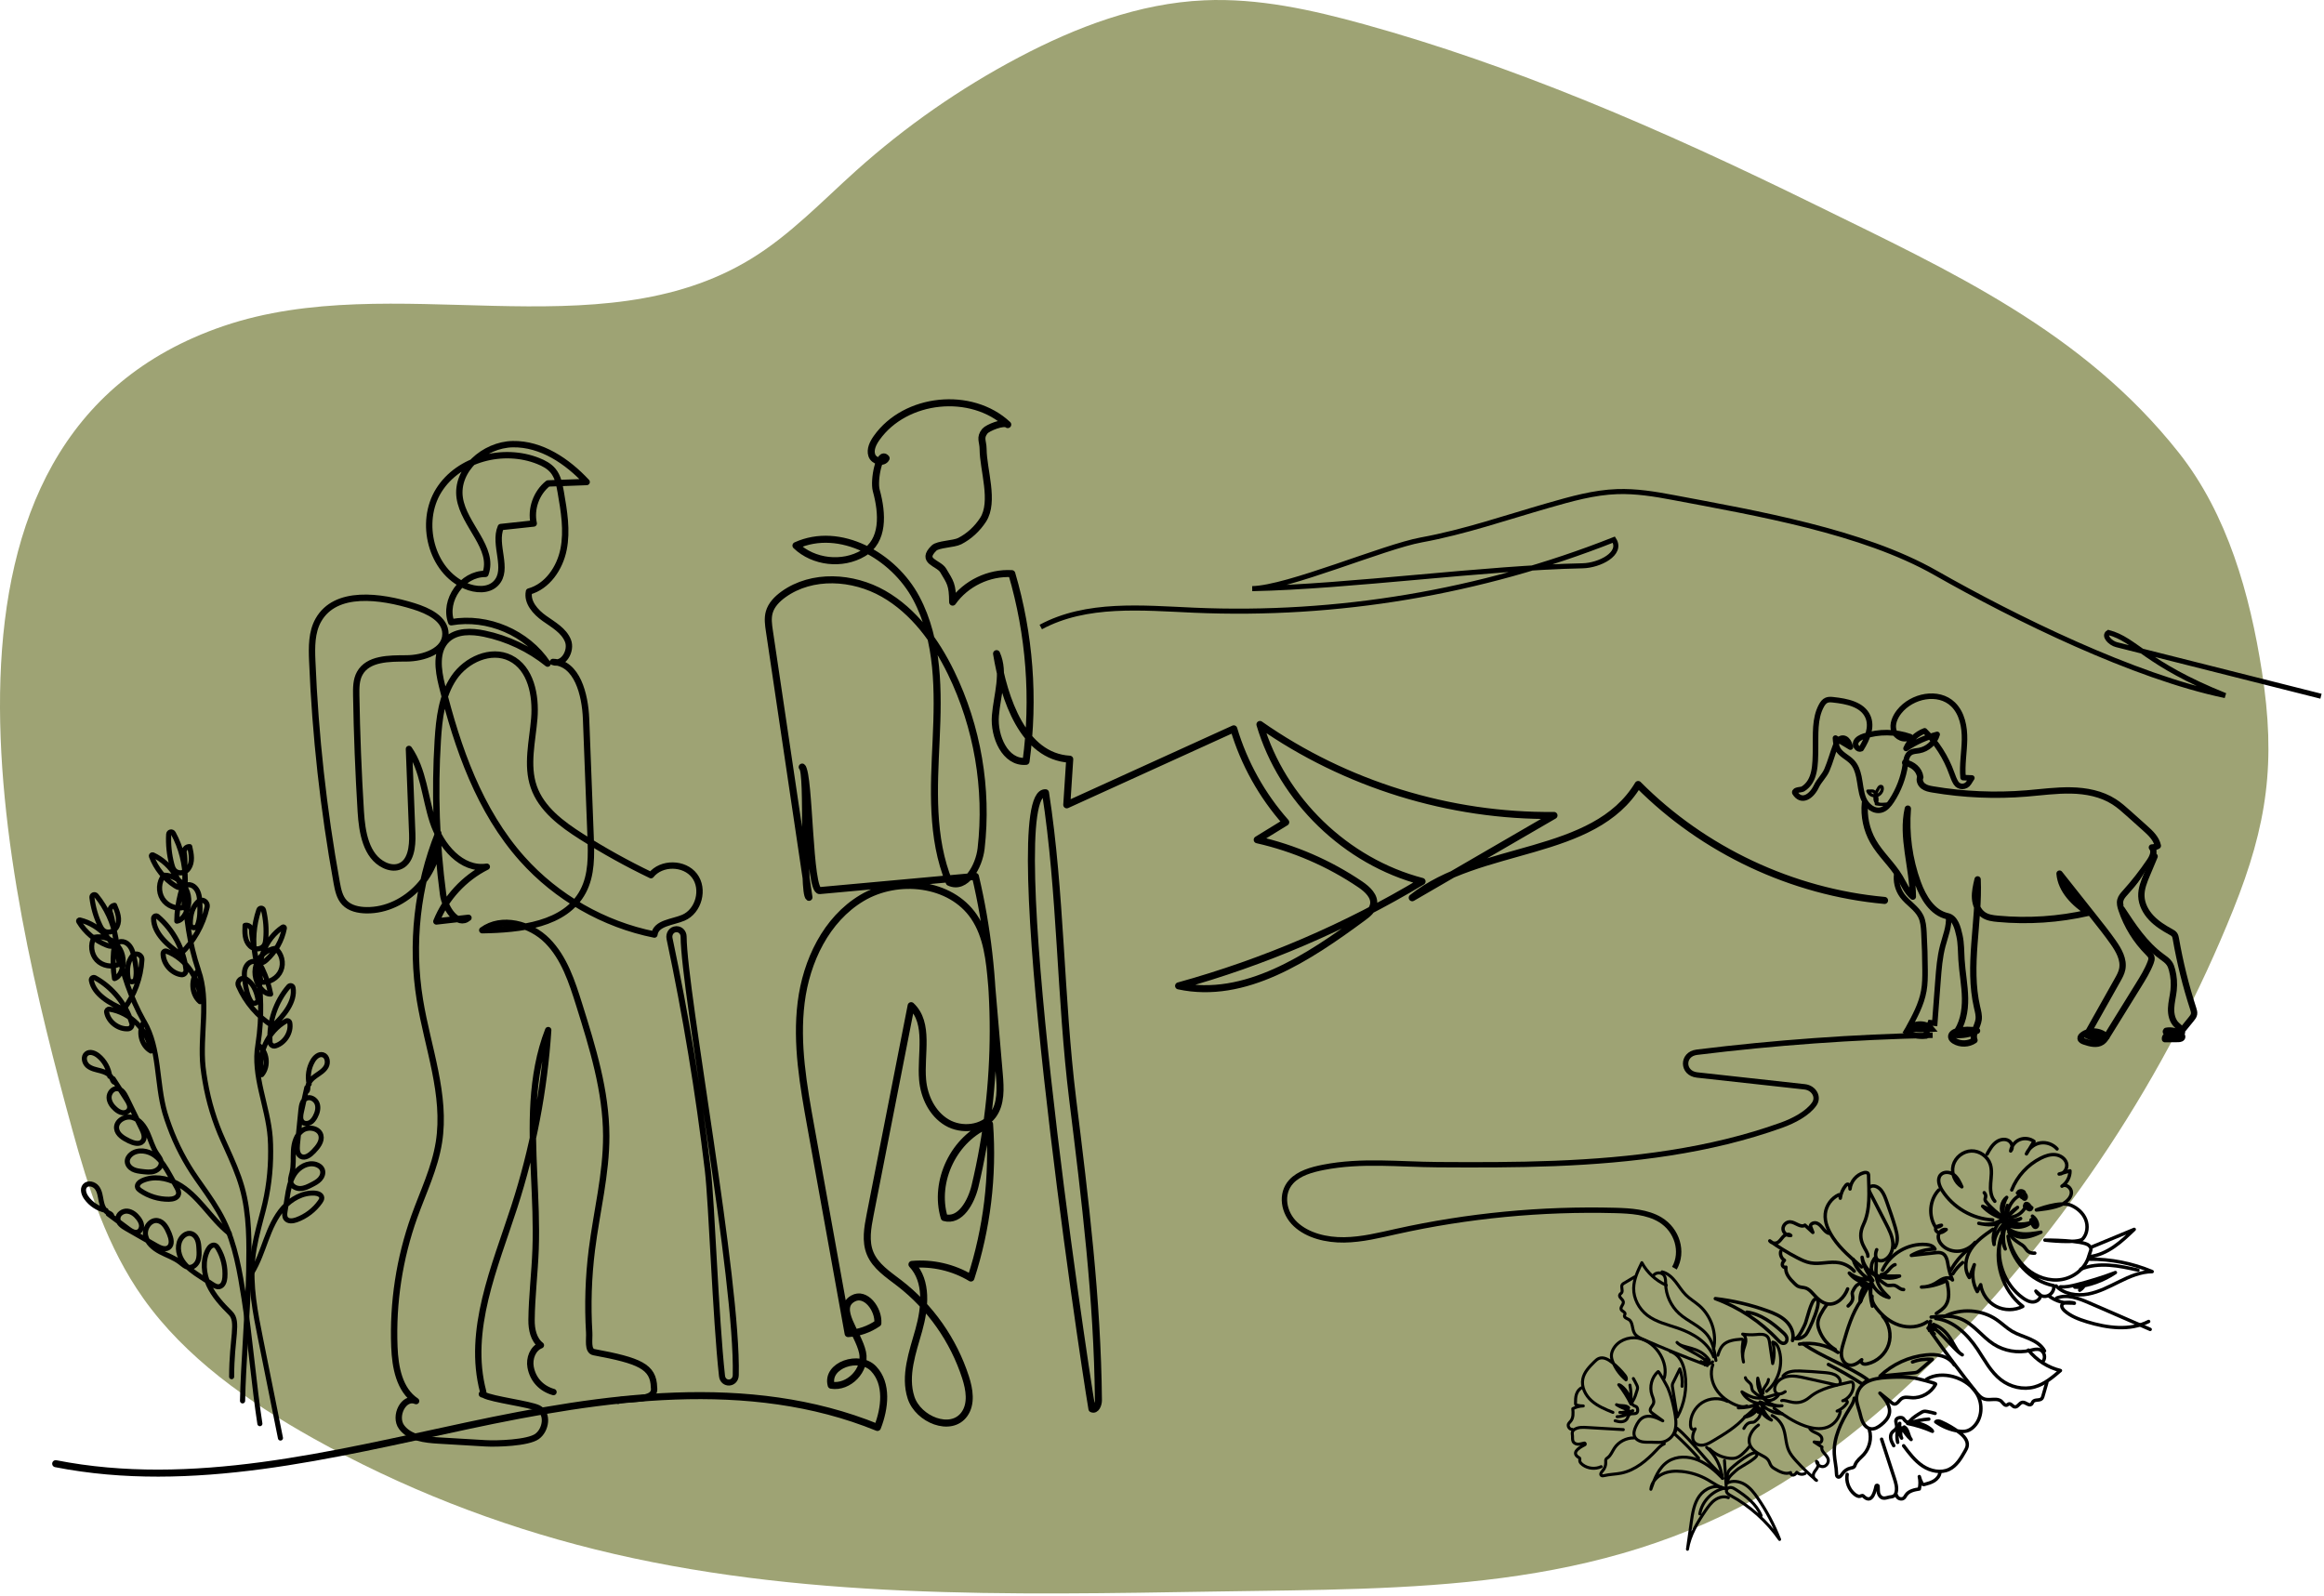 <svg width="734" height="504" viewBox="0 0 734 504" fill="none" xmlns="http://www.w3.org/2000/svg">
<g clip-path="url(#clip0_1256_1381)">
<path d="M499.78 31.37C477.26 22.25 454.34 14.17 430.89 7.68C414.4 3.12 397.43 -0.67 380.33 0.1C359.74 1.02 339.94 8.52 321.72 18.14C303.26 27.89 286 39.91 270.45 53.85C259.65 63.53 249.57 74.21 237.19 81.77C188.86 111.31 124.21 84.72 70.6 102.98C-32.56 138.13 1.79 280.04 22.82 356.79C27.9 375.33 33.87 394.01 45.24 410.06C58.46 428.72 78.23 442.73 98.98 454.34C126.65 469.82 156.74 481.67 188.06 489.42C252.17 505.3 318.81 503.75 384.35 502.69C445.75 501.7 504.58 503.02 559.54 470.43C579.06 458.86 596.51 444.04 612.55 427.99C652.54 387.99 684.24 339.79 705.33 287.33C716.15 260.41 718.86 240.71 714.39 212.07C710.6 187.78 703.59 162.5 688.08 142.91C657.78 104.63 616.29 85.79 573.61 64.82C549.37 52.91 524.82 41.5 499.77 31.36L499.78 31.37Z" fill="#9EA374"/>
<path d="M629.44 388.28C626.84 390.07 624.17 391.93 622.45 394.59C620.73 397.25 620.19 400.92 621.98 403.52L623.56 399.46C622.68 402.26 623.02 405.42 624.49 407.96C624.85 407.23 625.21 406.51 625.57 405.78C625.98 408.67 627.86 411.3 630.45 412.64C633.04 413.98 636.28 413.97 638.87 412.64C632.31 407.57 629.46 398.19 632.11 390.33C630.02 397.44 632.89 405.71 638.93 410C639.88 410.67 640.97 411.28 642.14 411.23C643.31 411.18 644.5 410.26 644.45 409.09C643.97 408.66 643.48 408.23 643 407.8C643.62 409.06 645.21 409.76 646.56 409.36C647.91 408.96 648.86 407.5 648.67 406.1C641.21 404.65 635.07 398.02 634.2 390.47C635.11 394.37 637.05 398.1 640.08 400.74C643.1 403.38 647.26 404.81 651.2 404.14C655.15 403.47 658.74 400.53 659.76 396.65C660.18 395.05 660.94 394.54 659.76 393.39C657.98 391.66 645.85 391.7 645.85 391.7C645.85 391.7 656.37 392.91 657.82 391.29C659.27 389.67 659.52 387.19 658.72 385.18C657.92 383.17 656.17 381.62 654.19 380.74C650.62 379.16 643.15 382.18 643.15 382.18C643.15 382.18 649.11 381.75 651.63 380.2C652.91 379.41 654.16 378.23 654.22 376.72C654.28 375.21 652.45 373.76 651.24 374.67C652.83 373.62 653.82 371.72 653.77 369.82C652.62 370.16 651.49 370.49 650.34 370.83C651.93 370.85 653.1 368.98 652.69 367.45C652.28 365.92 650.71 364.89 649.13 364.72C647.55 364.55 645.97 365.1 644.55 365.81C640.41 367.89 637.08 371.53 635.38 375.85" stroke="black" stroke-width="1.08" stroke-linecap="round" stroke-linejoin="round"/>
<path d="M649.69 362.9C648.41 361.43 646.34 360.69 644.42 361C642.5 361.31 640.77 362.67 640.02 364.46C640.82 363.15 641.62 361.83 642.41 360.52C641.13 359.58 639.35 359.35 637.87 359.96C636.4 360.56 635.29 361.98 635.04 363.55C635.93 362.62 635.49 360.92 634.37 360.27C633.26 359.62 631.8 359.87 630.72 360.57C629.28 361.49 628.41 363.05 627.59 364.54" stroke="black" stroke-width="1.08" stroke-linecap="round" stroke-linejoin="round"/>
<path d="M630.03 379.43C628.7 377.93 628.57 375.73 628.72 373.73C628.87 371.73 629.22 369.67 628.6 367.76C627.79 365.28 625.24 363.47 622.63 363.54C620.02 363.61 617.56 365.55 616.89 368.08C616.22 370.61 617.39 373.51 619.62 374.87C619 373.46 618.32 371.99 617.1 371.05C615.88 370.11 613.91 369.95 612.9 371.11C611.75 372.44 612.44 374.52 613.39 376C616.82 381.41 622.96 385 629.36 385.31" stroke="black" stroke-width="1.08" stroke-linecap="round" stroke-linejoin="round"/>
<path d="M612.34 375.87C609.43 378.93 608.98 384.03 611.29 387.55C611.96 387.66 612.68 387.46 613.19 387.01C612.43 387.1 611.5 387.34 611.35 388.09C611.22 388.81 612.03 389.41 612.76 389.36C613.49 389.31 614.11 388.83 614.68 388.37C613.54 388.08 612.37 389.12 612.2 390.28C612.03 391.44 612.66 392.6 613.5 393.42C614.89 394.77 616.92 395.4 618.85 395.18C620.77 394.96 622.57 393.91 623.81 392.42" stroke="black" stroke-width="1.08" stroke-linecap="round" stroke-linejoin="round"/>
<path d="M639.33 376.6C638.92 376.06 638.03 375.96 637.51 376.4C637.91 377.12 638.39 377.8 638.92 378.43C639.05 378.59 639.21 378.75 639.41 378.77C639.83 378.81 640.03 378.24 639.94 377.83C639.68 376.7 638.13 376.11 637.18 376.79C637.64 377.28 638.1 377.77 638.57 378.26C638.67 378.15 638.78 378.04 638.88 377.93C638.37 377.38 637.45 377.75 636.88 378.22C635.18 379.6 634.09 381.71 633.93 383.89" stroke="black" stroke-width="1.08" stroke-linecap="round" stroke-linejoin="round"/>
<path d="M641.72 381.46C641.32 381.33 641.1 380.91 640.84 380.58C640.58 380.25 640.1 379.97 639.75 380.21C639.5 380.39 639.47 380.76 639.6 381.03C639.73 381.3 639.97 381.51 640.21 381.7C640.42 381.87 640.65 382.05 640.92 382.1C641.19 382.15 641.51 382 641.57 381.73C641.62 381.47 641.42 381.24 641.24 381.06C640.95 380.77 640.65 380.47 640.25 380.4C639.85 380.33 639.37 380.62 639.42 381.02C639.47 381.51 640.12 381.62 640.61 381.61C640.57 381.3 640.15 381.18 639.88 381.32C639.61 381.46 639.43 381.73 639.25 381.98C638.25 383.41 636.59 384.36 634.85 384.5" stroke="black" stroke-width="1.08" stroke-linecap="round" stroke-linejoin="round"/>
<path d="M626.69 376.72C627.82 378.05 626.45 378.5 627.18 379.47C628.58 381.34 631.27 383.62 632.78 384.5C630.69 383.16 628.48 381.98 626.19 381C627.99 382.92 630.36 384.3 632.92 384.92C632.09 386.08 630.65 386.68 629.22 386.82C627.79 386.96 626.37 386.68 624.97 386.4C627.47 387.04 630.23 386.59 632.4 385.19C630.08 387 629.01 390.25 629.8 393.08C629.74 390.34 631.62 387.98 633.39 385.89C632.03 388.53 632.01 391.83 633.33 394.49C632.41 391.9 632.56 388.96 633.74 386.47C633.66 388.72 635.88 390.51 638.12 390.76C640.36 391.01 642.54 390.12 644.6 389.2C642.42 389.58 640.18 389.97 637.99 389.63C635.8 389.29 633.61 388.1 632.67 386.08C635.14 388.13 639.07 388.14 641.56 386.12C638.81 386.99 635.73 386.79 633.11 385.59C634.78 386.2 636.75 385.92 638.19 384.89C636.64 385.52 634.87 385.56 633.29 385.01C634.6 383.8 635.9 382.58 637.21 381.37C635.68 382.3 634.39 383.62 633.48 385.16C633.37 383.67 633.56 382.17 634.01 380.76" stroke="black" stroke-width="1.08" stroke-linecap="round" stroke-linejoin="round"/>
<path d="M633.12 384.91C632.31 382.73 632.56 380.18 633.78 378.2C632.09 379.49 631.61 382.13 632.75 383.93" stroke="black" stroke-width="1.08" stroke-linecap="round" stroke-linejoin="round"/>
<path d="M642.3 385.71C642.53 385.52 642.32 385.08 642.02 385.07C641.72 385.06 641.49 385.38 641.49 385.68C641.49 385.98 641.67 386.25 641.89 386.45C642.09 386.64 642.4 386.8 642.64 386.66C642.84 386.54 642.89 386.26 642.81 386.04C642.73 385.82 642.56 385.65 642.38 385.49C642.25 385.36 642.11 385.23 641.93 385.19C641.75 385.15 641.54 385.19 641.45 385.34C641.37 385.49 641.42 385.67 641.48 385.82C641.66 386.3 641.9 386.75 642.18 387.18C642.33 387.41 642.53 387.65 642.81 387.68C643.1 387.71 643.38 387.48 643.48 387.2C643.58 386.92 643.54 386.61 643.46 386.33C643.23 385.44 642.67 384.64 641.91 384.12" stroke="black" stroke-width="1.08" stroke-linecap="round" stroke-linejoin="round"/>
<path d="M634.47 389.22C635.32 391.22 636.99 392.15 638.8 393.35C640.03 394.17 639.99 395.95 642.66 395.81" stroke="black" stroke-width="1.08" stroke-linecap="round" stroke-linejoin="round"/>
<path d="M660.52 393.92C665.03 392.05 669.55 390.18 674.06 388.31C672.03 390.25 669.98 392.21 667.66 393.8C665.34 395.39 662.71 396.62 659.92 396.94" stroke="black" stroke-width="1.08" stroke-linecap="round" stroke-linejoin="round"/>
<path d="M659.82 397.72C666.63 397.66 673.45 399.01 679.73 401.65C676.13 401.69 672.7 403.16 669.47 404.75C666.24 406.34 663 408.08 659.45 408.74C655.9 409.4 651.89 408.78 649.39 406.18" stroke="black" stroke-width="1.08" stroke-linecap="round" stroke-linejoin="round"/>
<path d="M657.17 400.87C660.01 399.7 663.14 399.43 666.2 399.63C669.26 399.83 672.26 400.51 675.25 401.17" stroke="black" stroke-width="1.08" stroke-linecap="round" stroke-linejoin="round"/>
<path d="M650.779 406.45C652.489 406.59 654.189 406.2 655.859 405.78C660.019 404.73 664.109 403.46 668.119 401.95C664.319 404.52 659.869 406.12 655.299 406.55C656.199 406.64 657.099 406.62 657.999 406.5C657.689 406.91 657.289 407.27 656.849 407.53" stroke="black" stroke-width="1.08" stroke-linecap="round" stroke-linejoin="round"/>
<path d="M655.159 411.64C654.219 411.33 653.189 411.28 652.219 411.49C651.909 411.56 651.589 411.67 651.379 411.91C650.859 412.52 651.419 413.45 652.019 413.98C654.009 415.76 656.579 416.72 659.119 417.5C665.499 419.45 672.689 420.45 678.619 417.4" stroke="black" stroke-width="1.08" stroke-linecap="round" stroke-linejoin="round"/>
<path d="M649.56 410.01C652.82 408.67 656.5 410.09 659.74 411.49C666.19 414.29 672.65 417.1 679.1 419.9" stroke="black" stroke-width="1.08" stroke-linecap="round" stroke-linejoin="round"/>
<path d="M654.939 411.52C652.199 411.83 649.339 411.05 647.149 409.37" stroke="black" stroke-width="1.08" stroke-linecap="round" stroke-linejoin="round"/>
<path d="M594.55 401.189C596.9 396.029 602.66 392.629 608.32 393.089C609.43 393.179 610.69 393.519 611.14 394.539C608.54 394.539 605.93 395.229 603.67 396.529C606.17 396.249 608.67 395.979 611.17 395.699C611.94 395.609 612.75 395.539 613.45 395.869C614.8 396.509 615.05 398.269 615.3 399.729C615.57 401.299 616.03 402.829 616.67 404.289C615.99 403.529 614.79 403.499 613.84 403.849C612.89 404.199 612.09 404.869 611.21 405.369C609.9 406.129 608.38 406.539 606.87 406.529C609.39 406.439 611.9 405.839 614.2 404.779C614.35 404.709 614.51 404.639 614.67 404.679C614.91 404.749 614.99 405.039 615.04 405.279C615.47 407.619 615.85 410.219 614.57 412.219C613.85 413.349 612.69 414.119 611.56 414.849" stroke="black" stroke-width="1.08" stroke-linecap="round" stroke-linejoin="round"/>
<path d="M591.26 409.399C591.03 410.749 591.78 412.069 592.61 413.159C594.47 415.599 596.95 417.639 599.88 418.579C602.81 419.519 606.18 419.239 608.7 417.489" stroke="black" stroke-width="1.08" stroke-linecap="round" stroke-linejoin="round"/>
<path d="M601.229 407.32C600.179 407.38 599.439 406.35 598.439 406.03C597.629 405.78 596.549 406.3 595.819 405.87C594.189 404.91 592.799 403.58 591.569 402.14C593.969 403.84 597.259 404.2 599.959 403.05C598.509 403.05 597.049 403.06 595.599 403.07C595.079 403.07 594.459 403.03 594.189 402.58C595.099 402.57 595.849 401.87 596.449 401.19C597.049 400.51 597.649 399.73 598.519 399.46" stroke="black" stroke-width="1.08" stroke-linecap="round" stroke-linejoin="round"/>
<path d="M592.729 394.73C592.269 395.85 592.139 397.39 593.159 398.01C593.779 398.39 594.589 398.25 595.239 397.93C597.139 396.97 597.989 394.62 597.819 392.5C597.649 390.38 596.649 388.43 595.679 386.53C593.909 383.09 592.129 379.64 590.359 376.2" stroke="black" stroke-width="1.08" stroke-linecap="round" stroke-linejoin="round"/>
<path d="M589.94 396.79C590.12 394.84 585.96 392.23 588.56 386.75C590.78 382.07 590.29 376.51 590.16 371.34C590.16 371.12 590.15 370.91 590.04 370.72C589.78 370.27 589.14 370.29 588.64 370.42C586.34 371.05 584.54 373.18 584.3 375.55C584.36 374.85 584.04 373.84 583.38 374.07C583.21 374.13 583.09 374.27 582.98 374.4C582.02 375.55 581.41 376.98 581.22 378.46C581.28 378.05 581.1 377.62 580.78 377.37C578.45 378.43 576.76 380.78 576.49 383.32C576.2 386.08 577.47 388.77 579.02 391.08C581.4 394.62 584.73 397.36 587.94 400.18" stroke="black" stroke-width="1.08" stroke-linecap="round" stroke-linejoin="round"/>
<path d="M598.4 394.06C599.69 392.31 599.23 389.87 598.62 387.79C597.82 385.02 596.86 382.3 595.9 379.59C595.45 378.3 594.98 376.99 594.12 375.93C593.28 374.89 591.74 374.15 590.62 374.88" stroke="black" stroke-width="1.08" stroke-linecap="round" stroke-linejoin="round"/>
<path d="M577.54 389.54C576.75 389.26 576.19 388.59 575.67 387.94C575.15 387.29 574.58 386.61 573.8 386.34C573.02 386.07 571.95 386.41 571.77 387.23C572.03 387.91 572.3 388.59 572.56 389.27L570.06 386.98C568.69 387.92 567.05 386.01 565.39 385.94C564.19 385.89 563.08 387 563.14 388.2C563.2 389.4 564.41 390.4 565.6 390.24C565.01 389.55 563.83 389.94 563.2 390.61C562.57 391.28 562.11 392.16 561.28 392.53C560.49 392.88 559.49 392.62 558.96 391.94C561.73 393.93 564.63 395.71 567.66 397.28C568.99 397.97 570.36 398.63 571.83 398.89C574.81 399.43 577.91 398.31 580.89 398.85C582.71 399.18 584.41 400.13 585.64 401.52" stroke="black" stroke-width="1.08" stroke-linecap="round" stroke-linejoin="round"/>
<path d="M562.42 395.26C562.15 396.31 562.65 397.52 563.59 398.07C563.22 398.46 562.87 398.96 562.92 399.5C562.97 400.04 563.59 400.53 564.05 400.24C563.74 402.23 565.3 403.97 566.74 405.37C567.11 405.73 567.48 406.09 567.95 406.31C568.7 406.67 569.6 406.59 570.39 406.87C571.26 407.18 571.92 407.89 572.55 408.57C573.88 410.04 575.38 411.6 577.34 411.87C580.14 412.25 582.57 409.76 583.55 407.11" stroke="black" stroke-width="1.08" stroke-linecap="round" stroke-linejoin="round"/>
<path d="M577 412.02C576.26 412.98 575.61 414.01 575.04 415.09C574.59 415.94 574.2 416.84 574.14 417.79C574.09 418.6 574.3 419.41 574.58 420.17C575.52 422.71 577.34 424.9 579.66 426.28" stroke="black" stroke-width="1.08" stroke-linecap="round" stroke-linejoin="round"/>
<path d="M587.779 410.75C584.959 414.79 583.549 419.62 582.179 424.35C581.819 425.58 581.459 426.85 581.599 428.13C581.739 429.41 582.469 430.7 583.689 431.1C585.219 431.6 586.809 430.56 587.999 429.48C587.659 429.83 587.889 430.47 588.319 430.71C588.749 430.95 589.279 430.88 589.749 430.78C592.849 430.09 595.519 427.68 596.499 424.65C597.479 421.63 596.739 418.1 594.619 415.73" stroke="black" stroke-width="1.08" stroke-linecap="round" stroke-linejoin="round"/>
<path d="M588.04 406.06C588.53 405.7 589.12 405.35 589.7 405.5C588.06 406.87 587.21 409.13 587.56 411.24C588.4 409.14 589.49 407.15 590.8 405.31C590.53 407.73 590.72 410.2 591.35 412.55C590.75 410.1 590.66 407.53 591.11 405.06C592.02 407.35 594.17 409.35 596.62 409.83C594.11 407.41 592.74 405.81 592.5 402.25C592.39 400.63 592.84 398.65 592.39 397.12C590.81 398.62 590.28 401.92 592.53 402.95C590.22 401.88 588.51 399.63 588.11 397.12C588.32 399.85 589.95 402.23 591.51 404.47C588.54 403.39 586.15 400.82 585.29 397.78C586.22 400.32 587.93 402.57 590.14 404.14C590.47 404.37 591.04 404.52 591.17 404.14C588.66 404.39 586.07 403.65 584.07 402.12C585.32 403.78 587.23 404.93 589.28 405.26C587.39 405.54 586.48 405.01 585.09 408.04C584.6 409.12 586.25 410.18 583.7 412.51" stroke="black" stroke-width="1.08" stroke-linecap="round" stroke-linejoin="round"/>
<path d="M640.67 426.45C643.2 429.64 646.81 431.95 650.76 432.9C648.3 435.02 645.74 437.2 642.61 438.07C638.99 439.08 634.94 438.12 631.97 435.82C628.74 433.33 626.82 429.56 624.56 426.17C621.42 421.48 616.97 417.09 611.37 416.46" stroke="black" stroke-width="1.08" stroke-linecap="round" stroke-linejoin="round"/>
<path d="M609.92 416.019C612.97 415.699 616.14 415.399 619.02 416.469C623.22 418.029 625.9 422.139 629.66 424.569C633.02 426.739 637.28 427.469 641.18 426.549C642.19 426.309 643.26 425.969 644.24 426.309C645.67 426.809 646.22 428.899 645.22 430.039" stroke="black" stroke-width="1.08" stroke-linecap="round" stroke-linejoin="round"/>
<path d="M645.729 426.699C644.789 424.899 642.959 423.739 641.099 422.919C639.239 422.099 637.259 421.539 635.509 420.509C633.749 419.469 632.289 417.989 630.599 416.839C625.829 413.569 619.239 413.159 614.109 415.829" stroke="black" stroke-width="1.08" stroke-linecap="round" stroke-linejoin="round"/>
<path d="M609.74 417.31C609.36 418.24 609.24 419.27 609.38 420.26C609.51 419.66 609.79 419.09 610.17 418.61C610.6 418.75 610.99 419.04 611.24 419.42C610.74 419.81 610.3 420.28 609.94 420.81C614.45 427.17 619.12 433.41 623.95 439.53C624.74 440.53 625.62 441.58 626.85 441.93C628.62 442.43 630.87 441.39 632.17 442.69C632.69 443.2 633.2 444.1 633.87 443.81C634.08 443.72 634.23 443.52 634.44 443.45C635.12 443.2 635.59 444.24 636.29 444.38C637.26 444.57 637.78 443.06 638.76 442.94C639.77 442.82 640.82 444.21 641.58 443.54C641.82 443.33 641.89 442.99 642.09 442.73C642.73 441.92 644.26 442.51 644.91 441.71C645.07 441.51 645.15 441.26 645.22 441.01C645.63 439.59 646.04 438.16 646.45 436.74" stroke="black" stroke-width="1.08" stroke-linecap="round" stroke-linejoin="round"/>
<path d="M610.649 418.31C616.659 420.54 616.949 426.61 619.759 427.93C616.799 426.36 610.919 417.42 608.939 419.5C609.599 420.11 610.249 420.73 610.909 421.34" stroke="black" stroke-width="1.08" stroke-linecap="round" stroke-linejoin="round"/>
<path d="M617.239 431.13C616.369 429.7 614.869 428.74 613.269 428.28C611.669 427.82 609.959 427.81 608.299 427.98C602.899 428.52 597.709 430.91 593.779 434.65C597.339 434.31 600.899 433.97 604.459 433.62C604.819 433.59 605.189 433.55 605.519 433.39C605.769 433.27 605.979 433.09 606.189 432.91C607.559 431.73 608.929 430.55 610.299 429.37C608.179 429.18 606.019 429.45 604.029 430.19" stroke="black" stroke-width="1.08" stroke-linecap="round" stroke-linejoin="round"/>
<path d="M611.339 437.19C609.939 439.93 606.819 441.69 603.759 441.47C602.699 441.39 601.529 441.13 600.639 441.72C599.759 442.3 599.199 443.68 598.169 443.46C597.869 443.4 597.619 443.19 597.379 443C596.169 442.01 594.949 441.03 593.739 440.04C595.429 441.88 597.249 444.16 596.689 446.59C596.369 447.99 595.299 449.09 594.179 450C593.229 450.77 592.069 451.49 590.859 451.31C589.739 451.15 588.849 450.25 588.349 449.23C587.839 448.22 587.649 447.09 587.339 446C586.849 444.25 586.079 442.47 586.459 440.69C587.569 435.47 593.369 435.19 597.539 435.01C599.929 434.9 602.329 434.94 604.709 435.27C605.269 435.35 611.509 436.87 611.349 437.19H611.339Z" stroke="black" stroke-width="1.08" stroke-linecap="round" stroke-linejoin="round"/>
<path d="M608.53 435.62C610.99 434.16 614.08 434.07 616.84 434.81C620.23 435.72 623.38 437.94 624.84 441.14C626.3 444.34 625.77 448.5 623.15 450.84C622.59 451.34 621.94 451.76 621.21 451.97C620.35 452.22 619.43 452.16 618.55 452.02C615.97 451.63 613.49 450.62 611.37 449.11C611.79 448.65 612.54 448.85 613.11 449.11C615.09 449.99 616.97 451.08 618.71 452.37C620.12 453.42 621.57 454.92 621.32 456.66C621.22 457.33 620.88 457.93 620.54 458.51C619.29 460.68 617.91 462.98 615.65 464.09C613.01 465.39 609.73 464.68 607.27 463.06C604.81 461.43 603.01 459.03 601.24 456.66" stroke="black" stroke-width="1.08" stroke-linecap="round" stroke-linejoin="round"/>
<path d="M590.43 451.69C591.19 454.35 590.48 457.38 588.63 459.43C587.7 460.46 586.47 461.3 585.95 462.59C585.84 462.85 585.77 463.14 585.56 463.33C585.3 463.58 584.92 463.62 584.57 463.69C583.48 463.92 582.48 464.59 581.87 465.53C581.51 466.07 580.95 466.8 580.39 466.46C580.06 466.26 580.04 465.8 580.03 465.42C579.99 463.36 579.45 461.34 579.34 459.29C579.06 454.15 581.43 449.24 584.17 444.89C584.81 443.87 585.49 442.82 585.64 441.63" stroke="black" stroke-width="1.08" stroke-linecap="round" stroke-linejoin="round"/>
<path d="M583.4 465.69C582.99 467.96 583.9 470.42 585.67 471.9C586.1 472.26 586.59 472.57 587.15 472.64C587.59 472.7 588.15 472.18 588.46 472.5C590.83 474.94 591.92 472.24 592.53 469.4C592.61 469.02 593.16 469.08 593.17 469.46C593.19 470.42 593.22 471.22 593.28 471.51C593.44 472.26 593.95 472.99 594.7 473.16C595.36 473.31 596.03 473.01 596.7 472.88C597.21 472.78 597.75 472.78 598.17 472.49C598.56 472.22 598.78 471.76 598.88 471.29C599.22 469.85 598.76 468.37 598.31 466.97C596.97 462.84 595.62 458.71 594.28 454.59" stroke="black" stroke-width="1.08" stroke-linecap="round" stroke-linejoin="round"/>
<path d="M599.029 472.36C599.209 473.33 600.599 473.8 601.329 473.14C601.619 472.88 601.789 472.5 602.019 472.18C602.919 470.89 604.639 470.55 606.189 470.3C606.489 469.02 606.489 467.67 606.189 466.39C606.369 467.13 606.649 467.85 607.029 468.52C607.109 468.67 607.209 468.82 607.369 468.88C607.519 468.94 607.689 468.9 607.839 468.86C608.899 468.58 609.979 468.29 610.899 467.7C611.819 467.11 612.589 466.18 612.699 465.08" stroke="black" stroke-width="1.08" stroke-linecap="round" stroke-linejoin="round"/>
<path d="M611.17 446.43C610.37 446.2 609.56 446.02 608.74 445.86C608.35 445.79 607.94 445.72 607.54 445.81C607.25 445.88 606.99 446.04 606.73 446.19C605.53 446.92 604.31 447.66 603.36 448.69C603.21 448.85 603.06 449.03 602.86 449.12C602.22 449.4 601.6 448.73 601.23 448.14C600.81 447.47 599.11 447.7 598.85 448.45C598.58 449.25 599.25 450.14 598.99 450.94C598.78 451.6 598.03 451.91 597.59 452.44C597.11 453.02 597.03 453.84 597.2 454.58C597.37 455.32 597.74 455.98 598.11 456.63" stroke="black" stroke-width="1.08" stroke-linecap="round" stroke-linejoin="round"/>
<path d="M602.49 449.61C605.18 450.15 607.82 450.98 610.34 452.09C610.22 451.77 609.96 451.53 609.69 451.32C607.86 449.88 605.45 449.21 603.14 449.49C605.09 448.8 607.13 448.37 609.19 448.24" stroke="black" stroke-width="1.08" stroke-linecap="round" stroke-linejoin="round"/>
<path d="M599.359 455.58C598.899 453.58 599.129 451.43 600.009 449.58C599.869 451.17 599.769 452.88 600.599 454.24C600.139 453.22 600.199 451.97 600.759 451C601.479 452.39 602.449 453.64 603.599 454.68C602.639 453.49 602.769 451.47 601.439 450.72" stroke="black" stroke-width="1.08" stroke-linecap="round" stroke-linejoin="round"/>
<path d="M568.33 424.55C572.52 423.85 576.98 424.81 580.51 427.18" stroke="black" stroke-width="1.08" stroke-linecap="round" stroke-linejoin="round"/>
<path d="M566.88 422.75C568.15 423.08 569.51 422.44 570.4 421.49C571.22 420.61 576.3 409.66 573.3 410.35C572.03 410.64 570.61 417.06 570.15 418.13C569.84 418.84 567.96 423.03 566.87 422.75H566.88Z" stroke="black" stroke-width="1.08" stroke-linecap="round" stroke-linejoin="round"/>
<path d="M621.28 394.93C619.18 396.71 617.41 398.87 616.09 401.28" stroke="black" stroke-width="1.08" stroke-linecap="round" stroke-linejoin="round"/>
<path d="M619.87 398.8C618.66 399.79 617.61 400.98 616.79 402.32" stroke="black" stroke-width="1.08" stroke-linecap="round" stroke-linejoin="round"/>
<path d="M566.15 423.42C566.75 421.22 565.72 418.83 564.07 417.26C562.42 415.69 560.27 414.78 558.13 414.01C552.85 412.11 547.34 410.82 541.76 410.18C549.25 412.93 556.08 417.45 561.54 423.26C562.1 423.86 562.86 424.53 563.63 424.25C564.29 424.01 564.53 423.15 564.33 422.48C564.13 421.81 563.59 421.3 563.07 420.83C559.82 417.85 556.1 415.02 551.73 414.45" stroke="black" stroke-width="1.08" stroke-linecap="round" stroke-linejoin="round"/>
<path d="M577.479 430.98C581.129 432.83 584.679 434.88 588.109 437.13C588.739 436.82 589.39 436.3 589.84 435.75C584.41 431.75 574.929 428.4 569.479 424.42" stroke="black" stroke-width="1.08" stroke-linecap="round" stroke-linejoin="round"/>
<path d="M557.951 439.46C561.811 436.32 563.401 430.68 561.761 425.98C561.441 425.06 560.871 424.07 559.901 423.91C560.481 426.12 560.471 428.48 559.871 430.69C559.551 428.51 559.231 426.33 558.911 424.15C558.811 423.48 558.701 422.77 558.261 422.25C557.421 421.25 555.871 421.42 554.571 421.54C553.181 421.66 551.781 421.61 550.391 421.39C551.181 421.8 551.481 422.81 551.391 423.69C551.301 424.57 550.911 425.4 550.681 426.26C550.331 427.54 550.321 428.92 550.661 430.2C550.181 428.04 550.131 425.78 550.511 423.6C550.541 423.46 550.561 423.3 550.491 423.18C550.381 422.99 550.111 422.99 549.901 423C547.821 423.16 545.531 423.41 544.121 424.94C543.321 425.8 542.931 426.96 542.561 428.08" stroke="black" stroke-width="0.95" stroke-linecap="round" stroke-linejoin="round"/>
<path d="M551.71 444.08C550.62 444.57 549.33 444.23 548.22 443.77C545.73 442.74 543.45 441.09 542.01 438.81C540.57 436.53 540.05 433.61 540.97 431.08" stroke="black" stroke-width="0.95" stroke-linecap="round" stroke-linejoin="round"/>
<path d="M551.261 435.16C551.441 436.06 552.481 436.46 552.971 437.24C553.361 437.87 553.161 438.91 553.691 439.43C554.871 440.6 556.301 441.48 557.801 442.21C555.821 440.56 554.791 437.84 555.161 435.29C555.481 436.52 555.801 437.76 556.121 438.99C556.241 439.43 556.411 439.95 556.851 440.08C556.661 439.3 557.081 438.51 557.531 437.86C557.981 437.21 558.501 436.52 558.541 435.72" stroke="black" stroke-width="0.95" stroke-linecap="round" stroke-linejoin="round"/>
<path d="M563.83 439.57C562.98 440.2 561.71 440.66 560.95 439.93C560.49 439.49 560.43 438.77 560.56 438.15C560.95 436.33 562.76 435.08 564.6 434.76C566.44 434.44 568.32 434.84 570.14 435.25C573.46 435.99 576.77 436.73 580.09 437.47" stroke="black" stroke-width="0.95" stroke-linecap="round" stroke-linejoin="round"/>
<path d="M562.711 442.4C564.321 441.82 567.461 444.76 571.541 441.33C575.021 438.41 579.841 437.59 584.261 436.55C584.441 436.51 584.631 436.47 584.811 436.51C585.251 436.63 585.381 437.18 585.381 437.63C585.361 439.72 583.951 441.73 582.001 442.45C582.581 442.24 583.511 442.29 583.461 442.9C583.451 443.05 583.361 443.19 583.271 443.31C582.501 444.38 581.431 445.22 580.211 445.7C580.541 445.56 580.951 445.62 581.241 445.83C580.861 448.04 579.241 450 577.141 450.79C574.861 451.65 572.301 451.17 570.001 450.37C566.461 449.14 563.411 446.92 560.301 444.83" stroke="black" stroke-width="0.95" stroke-linecap="round" stroke-linejoin="round"/>
<path d="M563.141 434.61C564.341 433.13 566.511 432.98 568.411 433.03C570.941 433.1 573.461 433.31 575.971 433.51C577.161 433.61 578.381 433.72 579.471 434.21C580.541 434.7 581.511 435.83 581.141 436.95" stroke="black" stroke-width="0.95" stroke-linecap="round" stroke-linejoin="round"/>
<path d="M571.621 451.3C572.031 451.9 572.731 452.23 573.401 452.53C574.071 452.83 574.771 453.16 575.171 453.76C575.571 454.36 575.521 455.34 574.871 455.68C574.231 455.61 573.601 455.53 572.961 455.46L575.461 457.07C574.971 458.44 576.951 459.41 577.381 460.8C577.691 461.8 576.991 463 575.971 463.21C574.951 463.42 573.821 462.62 573.701 461.58C574.421 461.93 574.341 463.02 573.921 463.7C573.501 464.38 572.851 464.97 572.721 465.76C572.601 466.5 573.041 467.3 573.731 467.6C571.431 465.69 569.271 463.63 567.271 461.41C566.391 460.44 565.531 459.42 564.981 458.23C563.861 455.82 564.121 452.95 563.001 450.54C562.321 449.07 561.131 447.84 559.681 447.11" stroke="black" stroke-width="0.95" stroke-linecap="round" stroke-linejoin="round"/>
<path d="M570.121 465.4C569.291 465.86 568.151 465.7 567.481 465.03C567.231 465.43 566.891 465.84 566.421 465.92C565.951 466 565.401 465.58 565.541 465.12C563.921 465.82 562.101 464.89 560.591 463.98C560.201 463.75 559.811 463.51 559.521 463.16C559.051 462.6 558.911 461.82 558.501 461.22C558.041 460.55 557.301 460.15 556.581 459.77C555.041 458.96 553.381 458.05 552.721 456.44C551.771 454.15 553.351 451.53 555.381 450.11" stroke="black" stroke-width="0.95" stroke-linecap="round" stroke-linejoin="round"/>
<path d="M552.66 456.76C552.01 457.6 551.28 458.38 550.49 459.1C549.87 459.67 549.2 460.2 548.4 460.46C547.72 460.68 546.99 460.69 546.28 460.62C543.92 460.39 541.65 459.33 539.96 457.67" stroke="black" stroke-width="0.95" stroke-linecap="round" stroke-linejoin="round"/>
<path d="M551.34 447.33C548.54 450.62 544.76 452.89 541.04 455.1C540.07 455.68 539.08 456.26 537.97 456.44C536.86 456.62 535.59 456.27 534.98 455.33C534.22 454.14 534.75 452.56 535.4 451.31C535.18 451.67 534.58 451.63 534.29 451.31C534 450.99 533.93 450.54 533.91 450.11C533.8 447.32 535.26 444.53 537.61 443.03C539.96 441.53 543.11 441.37 545.59 442.64" stroke="black" stroke-width="0.95" stroke-linecap="round" stroke-linejoin="round"/>
<path d="M555.26 446.07C555.46 445.58 555.62 445 555.36 444.54C554.57 446.24 552.83 447.46 550.97 447.63C552.56 446.45 554.011 445.08 555.281 443.56C553.291 444.33 551.151 444.71 549.021 444.7C551.231 444.67 553.43 444.17 555.43 443.24C553.29 442.98 551.11 441.6 550.16 439.62C552.77 441.21 554.43 442.01 557.5 441.43C558.9 441.16 560.47 440.34 561.88 440.38C560.96 442.05 558.281 443.24 556.901 441.56C558.321 443.28 560.611 444.23 562.831 444.02C560.471 444.45 558.081 443.6 555.841 442.77C557.421 445.05 560.131 446.51 562.901 446.56C560.541 446.34 558.25 445.38 556.43 443.86C556.16 443.63 555.911 443.18 556.211 442.99C556.561 445.17 557.76 447.21 559.5 448.56C557.82 447.87 556.42 446.51 555.68 444.84C555.86 446.5 556.52 447.16 554.25 449.01C553.45 449.66 552.171 448.5 550.771 451.18" stroke="black" stroke-width="0.95" stroke-linecap="round" stroke-linejoin="round"/>
<path d="M526.271 405.95C523.011 404.51 520.241 401.96 518.551 398.83C517.301 401.39 516.021 404.04 515.971 406.89C515.921 410.19 517.641 413.4 520.241 415.42C523.071 417.6 526.701 418.39 530.071 419.56C534.751 421.18 539.461 423.98 541.241 428.59" stroke="black" stroke-width="0.95" stroke-linecap="round" stroke-linejoin="round"/>
<path d="M541.95 429.72C541.54 427.06 541.09 424.3 539.55 422.1C537.29 418.88 533.21 417.53 530.31 414.87C527.72 412.5 526.15 409.05 526.07 405.54C526.05 404.63 526.1 403.65 525.59 402.89C524.85 401.78 522.95 401.78 522.2 402.89" stroke="black" stroke-width="0.95" stroke-linecap="round" stroke-linejoin="round"/>
<path d="M524.931 401.72C526.671 402.12 528.061 403.41 529.171 404.81C530.281 406.21 531.191 407.76 532.461 409.02C533.731 410.29 535.311 411.2 536.671 412.37C540.511 415.69 542.321 421.19 541.191 426.14" stroke="black" stroke-width="0.95" stroke-linecap="round" stroke-linejoin="round"/>
<path d="M540.9 430.16C540.2 430.69 539.35 431.02 538.48 431.12C538.96 430.88 539.38 430.52 539.7 430.08C539.48 429.75 539.15 429.48 538.78 429.35C538.56 429.86 538.26 430.34 537.89 430.76C531.49 428.35 525.16 425.78 518.9 423.03C517.87 422.58 516.79 422.07 516.22 421.11C515.4 419.72 515.78 417.58 514.39 416.76C513.84 416.44 512.97 416.2 513.06 415.57C513.09 415.37 513.22 415.2 513.24 415.01C513.3 414.38 512.32 414.21 512.04 413.64C511.66 412.86 512.83 412.08 512.71 411.22C512.59 410.34 511.18 409.75 511.58 408.96C511.71 408.71 511.98 408.57 512.15 408.35C512.69 407.62 511.85 406.46 512.39 405.73C512.52 405.55 512.72 405.43 512.92 405.31C514.04 404.65 515.16 403.98 516.27 403.32" stroke="black" stroke-width="0.95" stroke-linecap="round" stroke-linejoin="round"/>
<path d="M539.84 429.611C536.62 425.011 531.4 426.111 529.66 424.021C531.65 426.181 540.54 429.191 539.22 431.331C538.56 430.911 537.89 430.491 537.22 430.071" stroke="black" stroke-width="0.95" stroke-linecap="round" stroke-linejoin="round"/>
<path d="M527.511 426.87C528.911 427.29 530.061 428.35 530.811 429.61C531.561 430.87 531.941 432.31 532.171 433.76C532.911 438.46 532.041 443.39 529.741 447.56C529.241 444.46 528.741 441.37 528.241 438.27C528.191 437.96 528.141 437.64 528.201 437.32C528.241 437.08 528.351 436.86 528.461 436.65C529.161 435.23 529.861 433.8 530.551 432.38C531.191 434.13 531.431 436.03 531.251 437.88" stroke="black" stroke-width="0.95" stroke-linecap="round" stroke-linejoin="round"/>
<path d="M523.681 433.22C521.661 435.01 520.871 438.05 521.741 440.6C522.041 441.48 522.531 442.42 522.221 443.3C521.921 444.17 520.881 444.95 521.291 445.78C521.411 446.02 521.641 446.19 521.851 446.35C522.961 447.16 524.071 447.97 525.171 448.78C523.241 447.75 520.901 446.72 518.961 447.73C517.841 448.32 517.151 449.47 516.631 450.61C516.191 451.59 515.831 452.73 516.261 453.72C516.651 454.63 517.611 455.19 518.581 455.39C519.551 455.59 520.551 455.51 521.541 455.53C523.131 455.55 524.821 455.81 526.241 455.1C530.421 453 529.371 448.02 528.591 444.44C528.151 442.39 527.591 440.36 526.781 438.42C526.591 437.96 523.911 433.01 523.671 433.22H523.681Z" stroke="black" stroke-width="0.95" stroke-linecap="round" stroke-linejoin="round"/>
<path d="M525.63 435.26C526.32 432.85 525.71 430.21 524.47 428.03C522.94 425.35 520.36 423.17 517.32 422.65C514.28 422.12 510.87 423.5 509.47 426.24C509.17 426.83 508.96 427.47 508.94 428.14C508.92 428.92 509.18 429.69 509.49 430.41C510.39 432.51 511.8 434.39 513.56 435.85C513.86 435.39 513.52 434.8 513.18 434.37C512 432.89 510.65 431.54 509.17 430.35C507.97 429.38 506.37 428.49 504.95 429.09C504.41 429.32 503.97 429.75 503.55 430.16C501.98 431.71 500.34 433.39 499.91 435.55C499.4 438.08 500.72 440.7 502.65 442.43C504.58 444.15 507.02 445.15 509.42 446.12" stroke="black" stroke-width="0.95" stroke-linecap="round" stroke-linejoin="round"/>
<path d="M516.03 454.19C513.61 454.14 511.19 455.41 509.87 457.44C509.2 458.46 508.76 459.69 507.78 460.42C507.58 460.57 507.35 460.7 507.24 460.92C507.09 461.19 507.14 461.53 507.15 461.84C507.2 462.82 506.85 463.81 506.19 464.54C505.81 464.96 505.32 465.61 505.73 466C505.98 466.23 506.36 466.15 506.69 466.08C508.44 465.65 510.28 465.66 512.05 465.3C516.47 464.4 520.11 461.29 523.2 458C523.92 457.23 524.66 456.42 525.64 456.03" stroke="black" stroke-width="0.95" stroke-linecap="round" stroke-linejoin="round"/>
<path d="M505.71 463.26C503.87 464.11 501.58 463.89 499.94 462.72C499.54 462.44 499.17 462.09 498.98 461.63C498.83 461.27 499.15 460.68 498.81 460.48C496.22 459.01 498.26 457.49 500.54 456.34C500.84 456.19 500.67 455.73 500.34 455.81C499.52 456.01 498.83 456.16 498.58 456.17C497.91 456.2 497.18 455.93 496.86 455.33C496.59 454.8 496.69 454.17 496.65 453.57C496.62 453.12 496.5 452.66 496.65 452.23C496.79 451.84 497.14 451.55 497.51 451.36C498.65 450.75 500.01 450.81 501.3 450.89C505.1 451.11 508.9 451.33 512.7 451.56" stroke="black" stroke-width="0.95" stroke-linecap="round" stroke-linejoin="round"/>
<path d="M496.58 451.481C495.72 451.541 495.01 450.471 495.41 449.701C495.57 449.391 495.85 449.171 496.07 448.901C496.96 447.851 496.87 446.311 496.74 444.951C497.76 444.411 498.9 444.111 500.06 444.081C499.39 444.091 498.72 444.011 498.07 443.841C497.92 443.801 497.78 443.761 497.69 443.641C497.61 443.531 497.6 443.381 497.6 443.241C497.6 442.281 497.6 441.301 497.9 440.381C498.2 439.461 498.82 438.611 499.72 438.271" stroke="black" stroke-width="0.95" stroke-linecap="round" stroke-linejoin="round"/>
<path d="M515.87 435.42C516.24 436.05 516.58 436.7 516.9 437.36C517.05 437.68 517.2 438.01 517.2 438.36C517.2 438.62 517.13 438.88 517.05 439.13C516.7 440.31 516.34 441.51 515.68 442.54C515.58 442.7 515.46 442.87 515.43 443.06C515.33 443.66 516.04 444.04 516.63 444.22C517.29 444.42 517.48 445.92 516.9 446.31C516.29 446.72 515.37 446.35 514.75 446.75C514.24 447.08 514.14 447.78 513.79 448.27C513.4 448.8 512.72 449.05 512.06 449.08C511.4 449.11 510.76 448.93 510.12 448.76" stroke="black" stroke-width="0.95" stroke-linecap="round" stroke-linejoin="round"/>
<path d="M515.111 443.49C514.051 441.32 512.761 439.27 511.261 437.38C511.561 437.41 511.821 437.58 512.061 437.76C513.691 438.99 514.791 440.89 515.071 442.91C515.221 441.1 515.131 439.28 514.791 437.5" stroke="black" stroke-width="0.95" stroke-linecap="round" stroke-linejoin="round"/>
<path d="M510.741 447.48C512.541 447.43 514.311 446.76 515.691 445.59C514.371 446.06 512.941 446.53 511.601 446.13C512.571 446.29 513.621 445.96 514.311 445.27C512.981 444.97 511.701 444.42 510.551 443.68C511.781 444.23 513.451 443.67 514.391 444.63" stroke="black" stroke-width="0.95" stroke-linecap="round" stroke-linejoin="round"/>
<path d="M544.07 466.98C541.8 464.64 539.3 462.41 536.28 461.17C533.26 459.93 529.62 459.82 526.87 461.58C523.9 463.49 522.55 467.07 521.4 470.4C521.59 468.3 523.14 466.5 525.04 465.59C526.94 464.68 529.12 464.56 531.22 464.78C534.1 465.08 536.91 465.98 539.42 467.43C541.3 468.51 543.09 469.92 545.24 470.24C545.04 467.27 544.85 464.28 544.65 461.31" stroke="black" stroke-width="0.95" stroke-linecap="round" stroke-linejoin="round"/>
<path d="M543.961 466.91C543.621 463.2 541.811 459.63 539.021 457.16" stroke="black" stroke-width="0.95" stroke-linecap="round" stroke-linejoin="round"/>
<path d="M545.811 467.73C545.251 466.73 545.491 465.43 546.101 464.46C546.661 463.57 554.821 456.83 554.901 459.52C554.931 460.66 549.811 463.3 549.001 463.92C548.461 464.34 545.331 466.86 545.811 467.73Z" stroke="black" stroke-width="0.95" stroke-linecap="round" stroke-linejoin="round"/>
<path d="M545.4 468.5C547.13 467.5 549.39 467.85 551.09 468.89C552.79 469.93 554.04 471.56 555.17 473.21C557.96 477.27 560.27 481.65 562.06 486.24C558.06 480.5 552.71 475.71 546.57 472.37C545.94 472.03 545.2 471.53 545.27 470.81C545.33 470.2 546 469.8 546.62 469.83C547.24 469.86 547.79 470.2 548.3 470.53C551.55 472.62 554.78 475.15 556.23 478.73" stroke="black" stroke-width="0.95" stroke-linecap="round" stroke-linejoin="round"/>
<path d="M545.88 473.05C544.5 472.47 542.86 472.9 541.64 473.76C540.42 474.62 539.53 475.87 538.68 477.1C536.12 480.85 533.66 484.86 532.96 489.35C533.36 486.52 533.76 483.68 534.15 480.85C534.56 477.94 535.02 474.91 536.73 472.52C538.44 470.13 541.84 468.68 544.41 470.1C540.62 471.03 537.53 474.33 536.85 478.17" stroke="black" stroke-width="0.95" stroke-linecap="round" stroke-linejoin="round"/>
<path d="M536.48 460.57C534.1 457.88 531.57 455.33 528.9 452.92C529.02 452.31 529.32 451.65 529.69 451.15C534.29 454.87 539.24 462.16 543.83 465.9" stroke="black" stroke-width="0.95" stroke-linecap="round" stroke-linejoin="round"/>
<path d="M17.59 462.32C60.62 470.77 104.73 459.49 147.61 450.33C190.49 441.17 236.52 434.33 277.13 450.87C279.51 444.77 280.42 437.07 275.91 432.33C271.39 427.59 260.79 431.21 262.52 437.53C268.06 438.48 273.61 432.71 272.43 427.21C271.1 420.97 263.84 413.33 269.38 410.17C273.32 407.92 277.57 413.44 277.26 417.97C274.5 419.88 271.22 421.02 267.87 421.23C263.94 399.46 260.01 377.69 256.09 355.92C253.75 342.95 251.4 329.73 253.03 316.65C254.66 303.57 260.92 290.4 272.23 283.64C283.54 276.88 300.21 278.64 307.61 289.54C311.78 295.68 312.54 303.43 313.17 310.83C313.98 320.31 314.8 329.8 315.61 339.28C315.99 343.75 316.26 348.67 313.59 352.28C310.4 356.6 303.68 357.28 299.06 354.54C294.44 351.8 291.85 346.41 291.39 341.06C290.68 332.95 293.7 323.22 287.77 317.65C283.45 339.67 279.13 361.7 274.81 383.72C274.02 387.75 273.25 392.06 274.81 395.86C276.5 399.99 280.53 402.58 284.07 405.31C293.8 412.82 301.18 423.33 304.95 435.03C306.19 438.87 306.94 443.4 304.59 446.68C300.35 452.59 289.99 448.37 287.74 441.45C285.49 434.53 288.23 427.12 290.2 420.11C292.16 413.1 293.02 404.68 288.03 399.38C294.48 398.8 301.11 400.32 306.65 403.67C311.72 388.05 313.73 371.44 312.54 355.07C301.37 359.48 294.78 373.08 298.22 384.58C303.25 386.02 306.75 379.67 307.96 374.58C315.57 342.59 315.61 308.82 308.07 276.81C291.68 278.31 275.28 279.8 258.89 281.3C255.43 281.62 255.74 244.82 253.36 242.29C255.51 243.7 253.35 282.02 255.5 283.43C251.33 255.39 247.17 227.35 243 199.3C242.71 197.34 242.42 195.31 242.95 193.4C243.61 191.03 245.46 189.17 247.46 187.73C256.49 181.25 269.36 182.03 279.02 187.53C288.68 193.03 295.51 202.48 300.38 212.48C308.71 229.59 312.04 249.1 309.87 268C309.21 273.72 305.02 281.13 299.8 278.69C293.99 264.61 294.97 248.8 295.67 233.59C296.37 218.38 296.54 202.36 289.38 188.92C282.23 175.48 265.26 166.02 251.39 172.33C256.92 177.63 266.06 178.66 272.64 174.74C279.22 170.82 278.78 162.28 276.75 154.9C275.87 151.7 277.75 142.19 279.87 144.75C279 146.51 275.97 145.68 275.35 143.81C274.73 141.94 275.74 139.94 276.87 138.34C285.94 125.5 306.81 123.37 318.28 134.11C317.08 132.98 311.87 135.16 311.07 136.16C309.35 138.31 310.48 139.3 310.5 141.86C310.54 148.42 314.19 158.44 310.5 164.17C308.68 166.98 306.1 169.4 303.11 170.92C301.2 171.89 296.29 171.86 295 173.11C290.62 177.37 296.44 177.72 297.91 180.2C300.14 183.96 300.84 184.57 300.88 190.19C305.04 184.29 312.35 180.77 319.56 181.19C325.2 200.34 326.75 220.69 324.06 240.48C317.47 241.05 313.83 232.63 314.38 226.04C314.93 219.45 317.45 212.51 314.75 206.46C317.14 220.94 323.21 238.95 337.86 239.8C337.55 244.6 337.23 249.41 336.92 254.21C354.5 246.21 372.09 238.21 389.67 230.21C392.91 241.08 398.56 251.23 406.08 259.71C403.08 261.56 400.07 263.4 397.07 265.25C408.67 267.87 419.78 272.68 429.63 279.35C431.88 280.88 434.34 283.13 433.8 285.8C433.45 287.54 431.92 288.75 430.49 289.8C413.29 302.5 393.14 315.9 372.24 311.4C399.2 303.94 425.15 292.81 449.14 278.41C425.11 272.14 404.97 252.65 397.93 228.83C424.9 247.73 457.87 257.94 490.81 257.57C475.88 266.23 460.96 274.89 446.03 283.56C467.23 266.6 503.38 271.04 517.39 247.79C537.99 268.57 566.07 281.78 595.21 284.41" stroke="black" stroke-width="2.22" stroke-linecap="round" stroke-linejoin="round"/>
<path d="M344.88 445C346.13 445.58 346.94 443.62 346.92 442.24C346.62 410.38 342.68 378.71 338.78 347.14C334.84 315.23 335.1 281.91 330.21 250.4C315.48 249.57 341.7 426.39 344.87 445H344.88Z" stroke="black" stroke-width="2.22" stroke-linecap="round" stroke-linejoin="round"/>
<path d="M174.81 439.69C171.02 438.61 168.3 435.79 167.58 431.79C167.09 429.09 168.27 425.91 170.83 424.91C168.5 423.11 167.85 419.87 167.88 416.92C167.96 409.41 168.89 402.1 169.16 394.58C169.44 386.74 169.04 378.9 168.69 371.08C168.02 355.77 167.5 339.91 173.14 325.37C171.9 344.33 168.29 363.13 162.43 381.21C156.25 400.27 147.47 420.19 152.59 439.56C153.07 441.39 151.24 439.71 152.9 440.62C155.47 442.03 167.44 443.48 170.05 444.82C173.21 446.45 172.5 451.64 169.61 453.72C166.72 455.79 156.88 456.09 153.33 455.88C148.38 455.59 143.43 455.29 138.47 455C134.21 454.75 129.38 454.2 126.84 450.77C124.3 447.34 127.51 440.82 131.42 442.54C126.11 439 124.81 431.83 124.56 425.45C124 411.49 126.15 397.43 130.86 384.28C133.64 376.52 137.32 368.99 138.62 360.85C141.02 345.82 135.07 330.89 132.62 315.87C129.73 298.21 131.76 279.76 138.42 263.15C139.49 275.61 128.23 287.69 115.73 287.51C113.22 287.47 110.54 286.92 108.81 285.1C107.24 283.45 106.76 281.07 106.35 278.83C102.16 255.69 99.58 232.26 98.62 208.76C98.44 204.36 98.38 199.7 100.55 195.86C105.98 186.26 120.16 188.22 130.7 191.49C135.23 192.9 140.66 195.44 140.69 200.19C140.73 205.62 133.77 207.94 128.34 207.96C122.91 207.98 116.25 207.93 113.62 212.68C112.47 214.75 112.47 217.25 112.51 219.62C112.71 231.89 113.2 244.15 113.95 256.39C114.35 262.84 115.58 270.46 121.4 273.26C122.81 273.94 124.46 274.25 125.94 273.77C129.8 272.55 130.36 267.41 130.2 263.36C129.85 254.43 129.51 245.5 129.16 236.56C133.75 243.21 134.19 251.79 136.69 259.47C139.19 267.15 145.76 275 153.75 273.76C146.59 277.35 140.82 283.62 137.82 291.05C141.2 290.67 144.58 290.28 147.96 289.9C144.54 292.82 140.52 286.94 139.94 282.49C137.81 266.36 137.25 250.02 138.27 233.78C138.7 226.93 139.51 219.77 143.36 214.08C147.21 208.39 155.01 204.81 161.17 207.85C167.69 211.07 169.34 219.66 168.75 226.91C168.16 234.16 166.2 241.66 168.58 248.53C171.01 255.54 177.43 260.3 183.69 264.27C190.75 268.75 198.07 272.81 205.61 276.43C208.9 272.31 216.14 272.4 219.34 276.6C222.54 280.8 220.69 287.8 215.84 289.87C212.4 291.34 207.18 291.48 206.69 295.19C190.69 291.98 175.81 283.46 164.94 271.29C151.41 256.14 144.51 236.27 139.59 216.57C138.35 211.59 137.49 205.53 141.23 202C144.22 199.18 148.89 199.31 152.91 200.14C160.22 201.65 167.15 204.93 172.96 209.61C166.49 199.88 154.02 194.52 142.51 196.54C139.99 189.66 145.99 181.18 153.32 181.27C156.28 173.11 146.47 165.87 145.2 157.28C143.88 148.37 152.95 140.45 161.96 140.29C170.96 140.13 179.15 145.66 185.29 152.25C181.22 152.4 177.15 152.55 173.08 152.7C169.38 155.63 167.56 160.74 168.57 165.35C165.1 165.72 161.63 166.1 158.17 166.47C155.75 172.1 160.89 179.85 156.62 184.25C154.24 186.7 150.16 186.4 147.02 185.05C136.14 180.35 132.3 164.94 138.58 154.9C144.86 144.86 158.97 141.22 169.98 145.61C171.72 146.3 173.45 147.21 174.65 148.65C176.22 150.53 176.69 153.07 177.11 155.48C178.15 161.44 179.18 167.57 178 173.51C176.82 179.45 172.9 185.24 167.07 186.84C166.36 190.23 169.13 193.33 171.95 195.33C174.77 197.33 178.08 199.15 179.37 202.36C180.66 205.57 177.88 210.28 174.64 209.08C182.3 209.36 184.8 219.38 185.1 227.04C185.58 239.43 186.06 251.82 186.53 264.21C186.76 270.11 186.92 276.33 184.15 281.55C178.54 292.12 164.28 293.63 152.31 293.82C158.43 289.34 167.58 291.79 172.9 297.19C178.22 302.59 180.66 310.12 182.93 317.36C187.16 330.85 191.42 344.59 191.47 358.72C191.51 370.82 188.45 382.7 186.94 394.7C185.85 403.38 185.56 412.17 186.09 420.91C186.22 423.05 185.46 426.69 187.57 427.09C201.94 429.77 206.41 431.59 206.56 438.28C207.3 443 197.62 441.38 195.23 442.45" stroke="black" stroke-width="2.01" stroke-linecap="round" stroke-linejoin="round"/>
<path d="M213.56 293.5H213.72C214.92 293.5 215.91 294.54 215.91 295.86C216.04 313.64 233.07 404.17 232.38 434.34C232.31 437.31 228.35 437.53 228.03 434.58C225.99 415.97 224.8 380.05 223.56 369.64C220.63 345.04 216.59 320.6 211.46 296.44C211.14 294.94 212.17 293.51 213.57 293.51L213.56 293.5Z" stroke="black" stroke-width="1.91" stroke-linecap="round" stroke-linejoin="round"/>
<path d="M328.71 198.05C343.21 190.26 360.71 192.02 377.16 192.74C422.25 194.71 467.74 187.07 509.71 170.46C512.55 174.89 505.12 178.6 499.86 178.71C469.17 179.33 426.19 185.31 395.49 185.93C406.82 185.7 436.96 172.72 448.92 170.53C462.59 168.03 475.54 163.51 489.15 159.61C496.24 157.58 503.42 155.53 510.79 155.28C516.7 155.08 522.58 156.03 528.39 157.13C554.64 162.1 588.16 167.77 611.34 180.96C636.47 195.26 673.97 213.69 702.8 219.7C677.44 209.53 674.65 202.08 665.92 199.78C664.23 200.81 666.54 203.14 668.45 203.62C689.98 209.05 711.52 214.48 733.05 219.91" stroke="black" stroke-width="1.6" stroke-miterlimit="10"/>
<path d="M88.581 454.22L82.32 423.02C80.63 414.62 78.941 406.07 79.82 397.55C80.27 393.2 81.391 388.94 82.501 384.71L83.13 382.33C84.731 376.23 85.52 369.95 85.481 363.65C85.471 362.19 85.451 360.74 85.341 359.29C84.6 349.41 79.76 339.75 81.46 329.98C84.391 332.04 84.99 336.73 82.671 339.45C81.24 332.97 84.55 325.76 90.311 322.51C90.8 322.23 91.421 322.51 91.52 323.07C92.081 326.1 89.941 329.45 87.001 330.35C86.18 330.6 85.331 329.99 85.281 329.13C84.891 322.82 87.05 316.39 91.18 311.6C91.611 311.11 92.43 311.32 92.55 311.96C93.35 316.38 89.63 320.82 86.18 324.11C81.4 321.1 77.581 316.61 75.32 311.44C74.641 309.87 76.371 308.36 77.811 309.28C78.751 309.88 79.561 310.74 80.121 311.71C80.8 312.88 81.191 314.17 81.451 315.49C81.71 316.81 79.981 317.46 79.27 316.34C78.13 314.55 77.66 312.14 77.371 309.98C77.141 308.26 76.921 306.43 77.941 304.92C78.441 304.19 79.24 303.67 80.121 303.66C81.591 303.65 82.32 304.86 82.861 306C84.07 308.54 84.951 311.23 85.49 313.99C84.49 314.04 83.561 313.44 82.85 312.73C80.831 310.72 80.02 307.56 80.861 304.84C81.701 302.12 84.171 299.95 86.99 299.52C88.981 301.17 89.721 304.17 88.71 306.55C87.71 308.93 85.04 310.5 82.471 310.23C80.891 303.78 83.781 296.51 89.29 292.84C89.54 292.67 89.871 292.88 89.82 293.17C89.081 297.05 87.04 300.66 84.091 303.28C83.441 303.86 82.63 304.43 81.66 303.84C81.111 303.5 80.76 302.92 80.641 302.28C79.721 297.33 80.121 292.16 81.751 287.4C82.01 286.65 83.061 286.7 83.24 287.47C83.96 290.47 84.201 293.58 83.93 296.65C83.831 297.76 83.65 298.93 82.3 299.5C81.171 299.97 79.861 299.65 78.981 298.8C77.221 297.11 77.281 294.59 77.4 292.28C78.46 292.02 79.49 292.84 79.46 293.93C79.341 298.07 84.3 312.01 81.46 329.97" stroke="black" stroke-width="1.6" stroke-linecap="round" stroke-linejoin="round"/>
<path d="M73.16 434.841C73.16 422.601 75.53 417.461 72.82 414.781C70.11 412.101 67.47 409.241 65.89 405.771C64.31 402.301 63.91 398.111 65.69 394.741C66.14 393.891 67.02 393.011 67.92 393.351C68.35 393.511 68.64 393.931 68.87 394.331C70.5 397.071 71.26 400.311 71.02 403.491C70.93 404.701 70.48 406.141 69.29 406.401C68.49 406.571 67.71 406.111 67.03 405.661C65.85 404.891 64.66 404.121 63.48 403.351C61.26 401.911 58.96 400.391 57.54 398.161C56.12 395.931 55.81 392.741 57.54 390.741C58.15 390.041 59.04 389.511 59.97 389.581C61.02 389.661 61.88 390.501 62.3 391.471C62.72 392.441 62.79 393.511 62.84 394.561C62.91 395.801 62.97 397.081 62.52 398.241C62.07 399.401 60.98 400.401 59.74 400.321C58.63 400.251 57.76 399.381 56.88 398.701C55 397.251 52.68 396.501 50.58 395.391C48.48 394.281 46.45 392.581 45.99 390.251C45.53 387.921 47.46 385.131 49.8 385.541C51.71 385.881 52.74 387.921 53.48 389.721C54.07 391.161 54.53 393.101 53.29 394.031C52.19 394.861 50.64 394.181 49.44 393.501C46.26 391.681 43.08 389.861 39.9 388.041C38.65 387.331 37.24 386.351 37.24 384.911C37.24 383.481 38.79 382.421 40.21 382.551C41.63 382.681 42.84 383.661 43.7 384.791C44.21 385.461 44.65 386.221 44.71 387.051C44.77 387.881 44.37 388.801 43.6 389.131C42.59 389.551 41.48 388.871 40.6 388.211C38.46 386.621 36.33 385.031 34.19 383.441C34.56 383.621 34.93 383.801 35.29 383.971C35.17 383.461 34.57 383.271 34.11 383.031C32.8 382.341 32.24 380.781 31.96 379.331C31.68 377.881 31.52 376.321 30.63 375.141C29.74 373.961 27.76 373.451 26.81 374.581C25.96 375.601 26.47 377.171 27.23 378.261C28.7 380.351 30.99 381.831 33.49 382.321" stroke="black" stroke-width="1.6" stroke-linecap="round" stroke-linejoin="round"/>
<path d="M79.52 402.01C81.51 398.76 82.721 395.11 84.061 391.54C85.4 387.97 86.941 384.4 89.451 381.54C91.971 378.68 95.641 376.61 99.441 376.86C100.401 376.92 101.561 377.37 101.621 378.32C101.651 378.78 101.391 379.21 101.121 379.59C99.29 382.19 96.641 384.21 93.641 385.29C92.501 385.7 91.001 385.88 90.281 384.9C89.8 384.24 89.9 383.34 90.031 382.53C90.251 381.14 90.471 379.74 90.691 378.35C91.1 375.73 91.54 373.02 93.001 370.81C94.46 368.6 97.24 367.02 99.77 367.79C100.661 368.06 101.511 368.66 101.821 369.54C102.171 370.53 101.761 371.66 101.051 372.44C100.341 373.22 99.391 373.72 98.451 374.2C97.35 374.77 96.201 375.35 94.96 375.41C93.721 375.47 92.361 374.88 91.921 373.72C91.531 372.68 91.971 371.53 92.231 370.45C92.79 368.14 92.531 365.72 92.68 363.35C92.831 360.98 93.561 358.43 95.501 357.06C97.441 355.69 100.781 356.31 101.361 358.61C101.831 360.49 100.381 362.27 99.04 363.67C97.971 364.79 96.391 366.01 95.031 365.26C93.831 364.59 93.811 362.9 93.941 361.53C94.3 357.88 94.671 354.24 95.031 350.59C95.171 349.16 95.49 347.47 96.8 346.88C98.1 346.29 99.701 347.28 100.171 348.63C100.641 349.98 100.231 351.48 99.55 352.74C99.15 353.48 98.641 354.19 97.9 354.59C97.16 354.99 96.16 355 95.55 354.42C94.751 353.67 94.93 352.38 95.16 351.31C95.74 348.71 96.32 346.11 96.9 343.51C96.891 343.92 96.88 344.33 96.861 344.74C97.27 344.42 97.201 343.8 97.24 343.28C97.331 341.8 98.531 340.65 99.74 339.8C100.951 338.95 102.311 338.17 103.021 336.88C103.731 335.59 103.391 333.57 101.971 333.17C100.691 332.81 99.471 333.91 98.79 335.06C97.49 337.25 97.061 339.95 97.641 342.44" stroke="black" stroke-width="1.6" stroke-linecap="round" stroke-linejoin="round"/>
<path d="M82.079 449.68C80.419 439.2 78.76 420.7 77.09 410.22C75.749 401.76 74.359 393.15 70.57 385.47C68.629 381.55 66.109 377.95 63.59 374.37L62.169 372.35C58.55 367.19 55.62 361.58 53.469 355.65C52.969 354.28 52.489 352.91 52.08 351.51C49.34 341.99 50.51 331.25 45.52 322.68C43.48 325.63 44.55 330.23 47.679 331.98C46.76 325.4 41.15 319.8 34.62 318.76C34.069 318.67 33.58 319.16 33.679 319.71C34.209 322.75 37.38 325.15 40.45 324.96C41.309 324.91 41.889 324.04 41.639 323.22C39.809 317.17 35.539 311.89 30.009 308.84C29.439 308.52 28.739 309.02 28.849 309.66C29.64 314.08 34.679 316.95 39.05 318.83C42.48 314.34 44.51 308.8 44.819 303.17C44.919 301.46 42.76 300.65 41.73 302.01C41.059 302.9 40.599 303.99 40.41 305.09C40.179 306.42 40.26 307.76 40.48 309.1C40.7 310.44 42.539 310.43 42.819 309.14C43.26 307.07 42.87 304.65 42.389 302.51C42.01 300.82 41.58 299.03 40.09 297.96C39.37 297.45 38.44 297.24 37.609 297.54C36.219 298.04 35.969 299.43 35.859 300.69C35.609 303.49 35.719 306.32 36.169 309.1C37.13 308.8 37.789 307.91 38.209 307C39.4 304.41 39.059 301.17 37.33 298.91C35.599 296.65 32.529 295.48 29.73 296.05C28.439 298.29 28.79 301.36 30.559 303.24C32.33 305.12 35.37 305.67 37.69 304.52C36.929 297.93 31.68 292.11 25.239 290.59C24.95 290.52 24.709 290.83 24.86 291.09C26.899 294.47 30.079 297.15 33.749 298.58C34.569 298.9 35.52 299.15 36.219 298.26C36.62 297.75 36.739 297.08 36.63 296.45C35.77 291.49 33.599 286.78 30.41 282.88C29.91 282.27 28.939 282.68 29.029 283.47C29.399 286.53 30.259 289.53 31.579 292.31C32.059 293.32 32.639 294.35 34.099 294.41C35.319 294.46 36.44 293.7 36.969 292.6C38.029 290.4 37.099 288.06 36.19 285.94C35.099 286.07 34.429 287.19 34.84 288.21C36.389 292.05 36.59 306.84 45.499 322.7" stroke="black" stroke-width="1.6" stroke-linecap="round" stroke-linejoin="round"/>
<path d="M76.61 442.47C76.8 431.51 78.38 412.41 78.56 401.45C78.71 392.6 78.84 383.59 76.44 375.07C75.21 370.71 73.35 366.58 71.49 362.46L70.44 360.14C67.76 354.21 65.86 347.95 64.77 341.52C64.52 340.03 64.28 338.55 64.12 337.05C63.07 326.85 66.1 316.17 62.67 306.52C60.15 309.13 60.4 314.01 63.18 316.38C63.42 309.53 58.86 302.77 52.61 300.45C52.08 300.25 51.52 300.65 51.52 301.23C51.52 304.42 54.22 307.46 57.28 307.86C58.13 307.97 58.86 307.21 58.76 306.32C58.01 299.83 54.72 293.65 49.8 289.49C49.29 289.06 48.52 289.42 48.52 290.1C48.52 294.74 52.99 298.62 56.98 301.37C61.15 297.47 64.1 292.23 65.4 286.57C65.79 284.86 63.81 283.61 62.56 284.8C61.74 285.58 61.1 286.6 60.72 287.67C60.26 288.98 60.11 290.36 60.09 291.76C60.07 293.16 61.89 293.51 62.39 292.25C63.19 290.23 63.22 287.7 63.12 285.44C63.04 283.65 62.93 281.75 61.64 280.38C61.02 279.72 60.14 279.33 59.27 279.48C57.82 279.72 57.32 281.09 57 282.34C56.27 285.14 55.88 288.03 55.85 290.94C56.85 290.81 57.65 290.04 58.22 289.2C59.85 286.8 60.08 283.44 58.76 280.81C57.44 278.18 54.62 276.41 51.77 276.45C50.11 278.48 49.92 281.66 51.34 283.91C52.76 286.16 55.66 287.3 58.14 286.57C58.54 279.73 54.38 272.82 48.3 270.04C48.02 269.91 47.73 270.18 47.84 270.47C49.26 274.29 51.93 277.62 55.3 279.78C56.05 280.26 56.95 280.7 57.79 279.93C58.27 279.49 58.51 278.83 58.51 278.17C58.53 272.97 57.21 267.77 54.74 263.21C54.35 262.49 53.32 262.73 53.28 263.54C53.11 266.72 53.44 269.93 54.25 273.01C54.54 274.12 54.94 275.29 56.37 275.62C57.57 275.9 58.8 275.35 59.52 274.33C60.95 272.3 60.44 269.74 59.91 267.42C58.82 267.34 57.95 268.35 58.18 269.46C59.05 273.65 56.67 288.72 62.69 306.52" stroke="black" stroke-width="1.63" stroke-linecap="round" stroke-linejoin="round"/>
<path d="M72.4 389.55C69.4 387.2 67 384.19 64.5 381.32C62 378.45 59.32 375.63 55.96 373.82C52.61 372.01 48.44 371.35 44.97 372.91C44.09 373.3 43.15 374.12 43.44 375.04C43.58 375.48 43.97 375.79 44.35 376.06C46.97 377.86 50.16 378.83 53.35 378.8C54.56 378.79 56.03 378.43 56.36 377.26C56.58 376.48 56.17 375.67 55.77 374.95C55.08 373.72 54.39 372.49 53.7 371.26C52.4 368.95 51.04 366.56 48.91 364.99C46.78 363.42 43.62 362.91 41.51 364.51C40.77 365.07 40.18 365.93 40.2 366.86C40.22 367.91 41 368.83 41.93 369.31C42.86 369.79 43.93 369.93 44.98 370.05C46.21 370.2 47.49 370.34 48.67 369.97C49.85 369.6 50.93 368.57 50.93 367.33C50.93 366.22 50.13 365.3 49.5 364.37C48.17 362.4 47.58 360.04 46.6 357.87C45.62 355.7 44.06 353.57 41.77 352.95C39.47 352.33 36.56 354.08 36.82 356.44C37.03 358.37 39.01 359.53 40.75 360.38C42.15 361.06 44.05 361.65 45.06 360.47C45.95 359.43 45.39 357.83 44.78 356.6C43.17 353.31 41.56 350.02 39.95 346.72C39.32 345.43 38.44 343.96 37 343.86C35.58 343.76 34.42 345.25 34.45 346.67C34.48 348.09 35.39 349.36 36.46 350.3C37.09 350.85 37.82 351.34 38.65 351.46C39.48 351.58 40.42 351.24 40.79 350.48C41.28 349.5 40.66 348.35 40.07 347.43C38.62 345.19 37.17 342.96 35.73 340.72C35.88 341.1 36.04 341.48 36.19 341.86C35.69 341.71 35.54 341.1 35.33 340.62C34.73 339.27 33.2 338.61 31.77 338.23C30.34 337.85 28.8 337.6 27.68 336.63C26.56 335.66 26.18 333.66 27.37 332.79C28.44 332 29.98 332.62 31.01 333.45C33 335.05 34.33 337.44 34.65 339.97" stroke="black" stroke-width="1.6" stroke-linecap="round" stroke-linejoin="round"/>
<path d="M589.01 253.59C588.59 257.77 589.5 262.07 591.57 265.72C593.9 269.83 597.6 273.02 600.02 277.08C601.29 279.21 602.24 281.62 604.14 283.21C604.1 273.89 600.5 264.51 602.56 255.42C601.92 263.34 603 271.39 605.72 278.85C607.4 283.46 610.28 288.33 615.08 289.39C617.54 289.93 618.33 293.1 618.87 295.56C619.41 298.02 619.35 300.56 619.5 303.08C619.75 307.17 620.56 311.21 620.63 315.3C620.7 319.39 619.9 323.69 617.32 326.86C619.75 327.12 622.24 326.67 624.42 325.58C622.39 325.16 620.26 325.19 618.25 325.68C617.27 325.92 616.11 326.58 616.27 327.58C616.35 328.1 616.8 328.49 617.25 328.77C619.17 329.94 621.77 329.85 623.61 328.57C622.78 326.46 624.62 324.28 624.92 322.04C625.09 320.74 624.73 319.45 624.43 318.17C621.39 305 625.18 291.27 624.6 277.76C624.13 279.73 623.65 281.73 623.79 283.75C623.93 285.77 624.77 287.84 626.45 288.97C627.76 289.86 629.4 290.07 630.98 290.21C640.55 291.1 650.26 290.45 659.62 288.3C655.17 285.4 650.92 281.23 650.48 275.94C654.17 280.6 657.87 285.27 661.56 289.93C663.55 292.44 665.54 294.95 667.38 297.57C669.17 300.11 670.89 303.1 670.27 306.14C670.02 307.38 669.39 308.5 668.77 309.6C665.52 315.38 662.27 321.16 659.02 326.94C660.95 327.94 663.27 328.14 665.35 327.5C663.42 325.48 659.91 325.23 657.72 326.96C657.39 327.22 657.06 327.58 657.11 328C657.17 328.52 657.75 328.79 658.24 328.96C660.1 329.6 662.29 330.2 663.9 329.09C664.61 328.6 665.09 327.84 665.54 327.11C668.83 321.8 672.12 316.48 675.41 311.17C676.84 308.86 678.28 306.54 679.24 304C679.43 303.5 679.6 302.96 679.5 302.44C679.38 301.81 678.88 301.32 678.43 300.87C674.62 297.07 671.71 292.37 670.02 287.27C669.7 286.32 669.43 285.29 669.68 284.31C669.92 283.39 670.58 282.65 671.22 281.95C674.02 278.84 676.6 275.54 678.94 272.08C679.84 270.75 680.68 268.9 679.64 267.68C680.3 267.68 680.96 267.49 681.52 267.15C681.05 264.85 679.2 263.11 677.44 261.54C675.73 260.01 674.01 258.47 672.3 256.94C670.83 255.62 669.34 254.29 667.67 253.23C663.7 250.69 658.88 249.77 654.16 249.67C649.45 249.57 644.76 250.24 640.06 250.62C630.19 251.43 620.21 251 610.45 249.35C609.39 249.17 608.29 248.96 607.43 248.31C606.57 247.66 606.04 246.45 606.5 245.48C606.17 243.01 604.14 241.43 601.71 240.87" fill="#9EA374"/>
<path d="M589.01 253.59C588.59 257.77 589.5 262.07 591.57 265.72C593.9 269.83 597.6 273.02 600.02 277.08C601.29 279.21 602.24 281.62 604.14 283.21C604.1 273.89 600.5 264.51 602.56 255.42C601.92 263.34 603 271.39 605.72 278.85C607.4 283.46 610.28 288.33 615.08 289.39C617.54 289.93 618.33 293.1 618.87 295.56C619.41 298.02 619.35 300.56 619.5 303.08C619.75 307.17 620.56 311.21 620.63 315.3C620.7 319.39 619.9 323.69 617.32 326.86C619.75 327.12 622.24 326.67 624.42 325.58C622.39 325.16 620.26 325.19 618.25 325.68C617.27 325.92 616.11 326.58 616.27 327.58C616.35 328.1 616.8 328.49 617.25 328.77C619.17 329.94 621.77 329.85 623.61 328.57C622.78 326.46 624.62 324.28 624.92 322.04C625.09 320.74 624.73 319.45 624.43 318.17C621.39 305 625.18 291.27 624.6 277.76C624.13 279.73 623.65 281.73 623.79 283.75C623.93 285.77 624.77 287.84 626.45 288.97C627.76 289.86 629.4 290.07 630.98 290.21C640.55 291.1 650.26 290.45 659.62 288.3C655.17 285.4 650.92 281.23 650.48 275.94C654.17 280.6 657.87 285.27 661.56 289.93C663.55 292.44 665.54 294.95 667.38 297.57C669.17 300.11 670.89 303.1 670.27 306.14C670.02 307.38 669.39 308.5 668.77 309.6C665.52 315.38 662.27 321.16 659.02 326.94C660.95 327.94 663.27 328.14 665.35 327.5C663.42 325.48 659.91 325.23 657.72 326.96C657.39 327.22 657.06 327.58 657.11 328C657.17 328.52 657.75 328.79 658.24 328.96C660.1 329.6 662.29 330.2 663.9 329.09C664.61 328.6 665.09 327.84 665.54 327.11C668.83 321.8 672.12 316.48 675.41 311.17C676.84 308.86 678.28 306.54 679.24 304C679.43 303.5 679.6 302.96 679.5 302.44C679.38 301.81 678.88 301.32 678.43 300.87C674.62 297.07 671.71 292.37 670.02 287.27C669.7 286.32 669.43 285.29 669.68 284.31C669.92 283.39 670.58 282.65 671.22 281.95C674.02 278.84 676.6 275.54 678.94 272.08C679.84 270.75 680.68 268.9 679.64 267.68C680.3 267.68 680.96 267.49 681.52 267.15C681.05 264.85 679.2 263.11 677.44 261.54C675.73 260.01 674.01 258.47 672.3 256.94C670.83 255.62 669.34 254.29 667.67 253.23C663.7 250.69 658.88 249.77 654.16 249.67C649.45 249.57 644.76 250.24 640.06 250.62C630.19 251.43 620.21 251 610.45 249.35C609.39 249.17 608.29 248.96 607.43 248.31C606.57 247.66 606.04 246.45 606.5 245.48C606.17 243.01 604.14 241.43 601.71 240.87" stroke="black" stroke-width="2" stroke-linecap="round" stroke-linejoin="round"/>
<path d="M599.091 275.83C598.691 278.29 599.32 280.9 600.8 282.91C602.54 285.27 605.361 286.79 606.651 289.42C607.411 290.99 607.541 292.78 607.641 294.52C607.861 298.47 607.98 302.43 608 306.39C608.01 308.58 608 310.79 607.61 312.95C606.86 317.22 604.74 321.1 602.66 324.9C605.16 325.21 607.7 325.27 610.22 325.09C608.16 322.6 603.58 323.04 602.04 325.88C603.83 326.98 605.991 327.46 608.081 327.25C608.611 325.84 609.14 324.44 609.67 323.03L611.06 323.19C611.4 318.71 611.741 314.24 612.081 309.76C612.361 306.05 612.65 302.32 613.6 298.73C614.4 295.7 615.68 292.68 615.44 289.56" stroke="black" stroke-width="1.75" stroke-miterlimit="10"/>
<path d="M680.5 270.49L678.1 276.2C677.17 278.41 676.23 280.7 676.32 283.09C676.41 285.64 677.7 288.04 679.45 289.9C681.2 291.76 683.4 293.13 685.64 294.36C686.06 294.59 686.49 294.83 686.77 295.22C687.05 295.61 687.13 296.09 687.22 296.56C688.52 304.01 690.34 311.37 692.68 318.56C692.87 319.14 693.06 319.75 692.95 320.35C692.84 320.94 692.45 321.43 692.07 321.89C691.29 322.85 690.51 323.81 689.73 324.77C689.09 325.55 688.39 326.38 687.42 326.62C686.69 326.81 685.91 326.63 685.16 326.75C684.41 326.87 683.62 327.49 683.78 328.23C685.18 328.22 686.57 328.2 687.97 328.19C688.5 328.19 689.21 328.02 689.22 327.49C689.23 327.2 689.01 326.96 688.79 326.78C687.53 325.72 685.79 325.27 684.18 325.59C683.66 326.02 684.67 326.62 685.34 326.54C686.61 326.4 687.88 326.25 689.15 326.11C689.29 325.13 688.24 324.46 687.51 323.79C686.1 322.49 685.64 320.42 685.71 318.5C685.78 316.58 686.3 314.7 686.5 312.79C686.73 310.65 686.57 308.46 686.02 306.38C685.83 305.64 685.58 304.9 685.14 304.27C684.53 303.38 683.59 302.77 682.72 302.13C677.41 298.24 673.7 292.61 670.1 287.1" fill="#9EA374"/>
<path d="M680.5 270.49L678.1 276.2C677.17 278.41 676.23 280.7 676.32 283.09C676.41 285.64 677.7 288.04 679.45 289.9C681.2 291.76 683.4 293.13 685.64 294.36C686.06 294.59 686.49 294.83 686.77 295.22C687.05 295.61 687.13 296.09 687.22 296.56C688.52 304.01 690.34 311.37 692.68 318.56C692.87 319.14 693.06 319.75 692.95 320.35C692.84 320.94 692.45 321.43 692.07 321.89C691.29 322.85 690.51 323.81 689.73 324.77C689.09 325.55 688.39 326.38 687.42 326.62C686.69 326.81 685.91 326.63 685.16 326.75C684.41 326.87 683.62 327.49 683.78 328.23C685.18 328.22 686.57 328.2 687.97 328.19C688.5 328.19 689.21 328.02 689.22 327.49C689.23 327.2 689.01 326.96 688.79 326.78C687.53 325.72 685.79 325.27 684.18 325.59C683.66 326.02 684.67 326.62 685.34 326.54C686.61 326.4 687.88 326.25 689.15 326.11C689.29 325.13 688.24 324.46 687.51 323.79C686.1 322.49 685.64 320.42 685.71 318.5C685.78 316.58 686.3 314.7 686.5 312.79C686.73 310.65 686.57 308.46 686.02 306.38C685.83 305.64 685.58 304.9 685.14 304.27C684.53 303.38 683.59 302.77 682.72 302.13C677.41 298.24 673.7 292.61 670.1 287.1" stroke="black" stroke-width="2" stroke-linecap="round" stroke-linejoin="round"/>
<path d="M587.08 245.25C587.58 247.62 587.7 250.18 588.58 252.28C589.5 254.5 591.81 256.46 594.13 255.84C595.58 255.45 596.61 254.19 597.43 252.94C599.69 249.5 601.18 245.56 601.78 241.49C601.98 240.13 602.18 238.58 603.31 237.79C604.12 237.23 605.17 237.24 606.14 237.07C608.78 236.61 611.07 234.55 611.82 231.97C608.32 232.88 604.98 234.39 601.99 236.41C603.1 233.87 605.27 231.81 607.87 230.84C611.69 234.61 614.64 239.25 616.44 244.31C616.79 245.29 617.2 246.38 617.76 247.29C618.68 248.78 620.86 248.75 621.8 247.27L622.78 245.73L620.01 245.61C619.63 241.62 620.39 237.61 620.46 233.61C620.53 229.61 619.72 225.29 616.85 222.49C612.22 218 603.84 219.72 599.84 224.78C598.49 226.49 597.5 228.74 598.15 230.82C598.8 232.9 601.72 234.18 603.28 232.67C598.63 231.04 593.44 230.98 588.76 232.52C587.69 232.87 586.53 233.42 586.13 234.47C585.73 235.52 586.81 236.99 587.83 236.49C589.73 233.42 591.4 229.62 589.93 226.33C588.2 222.45 583.24 221.49 579.02 221.04C578.31 220.96 577.56 220.89 576.9 221.17C576.15 221.48 575.65 222.19 575.26 222.9C573.02 227.03 573.49 232.02 573.41 236.71C573.33 241.4 573.42 246.71 569.43 249.19C568.88 249.53 566.74 249.36 566.85 250.35C568.93 253.77 572.14 251.61 573.66 248.4C574.55 246.52 576.2 245.08 577.01 243.17C578.1 240.62 578.79 237.93 579.79 235.35C580.2 234.29 580.88 233.09 582.08 233.14C582.52 233.16 582.94 233.36 583.26 233.67C583.93 234.29 584.18 235.15 584.43 235.99L579.7 233.13C579.78 234.3 579.87 235.52 580.43 236.55C581.4 238.34 583.53 239.15 584.94 240.64C586.14 241.91 586.7 243.52 587.07 245.24L587.08 245.25Z" stroke="black" stroke-width="1.75" stroke-linecap="round" stroke-linejoin="round"/>
<path d="M593.37 248.85C593.57 248.55 593.94 248.23 594.25 248.42C594.44 248.53 594.5 248.79 594.5 249.02C594.5 250.11 593.64 251.14 592.56 251.34C591.48 251.54 590.32 250.88 589.93 249.86C590.37 249.86 590.8 249.86 591.24 249.85C591.39 249.85 591.55 249.85 591.69 249.91C591.85 249.98 591.98 250.12 592.08 250.26C592.83 251.29 593.03 252.71 592.58 253.91C593.7 254.11 594.86 254.14 595.98 253.98C594.75 253.99 592.97 254.46 592.35 253.07C591.79 251.81 592.68 249.88 593.37 248.86V248.85Z" stroke="black" stroke-linecap="round" stroke-linejoin="round"/>
<path d="M610.4 327C585.48 327.52 560.59 329.31 535.91 332.36C531.15 332.95 531.22 339.01 535.99 339.54L569.96 343.28C572.91 343.61 574.56 346.51 572.99 348.73C570.89 351.71 566.59 353.98 562.68 355.39C539.94 363.57 515.35 366.53 490.95 367.49C478.67 367.97 466.36 367.95 454.07 367.87C441.89 367.79 430.08 366.35 417.99 368.71C414.2 369.45 410.24 370.58 407.81 373.23C404.29 377.07 405.36 383.13 409.2 386.71C413.04 390.29 418.94 391.71 424.55 391.63C430.16 391.55 435.62 390.18 441.06 388.97C463.57 383.97 486.87 381.73 510.08 382.33C515.03 382.46 520.25 382.8 524.33 385.25C529.74 388.5 531.78 395.42 528.84 400.57" stroke="black" stroke-width="1.7" stroke-miterlimit="10"/>
</g>
<defs>
<clipPath id="clip0_1256_1381">
<rect width="733.25" height="503.3" fill="white"/>
</clipPath>
</defs>
</svg>
